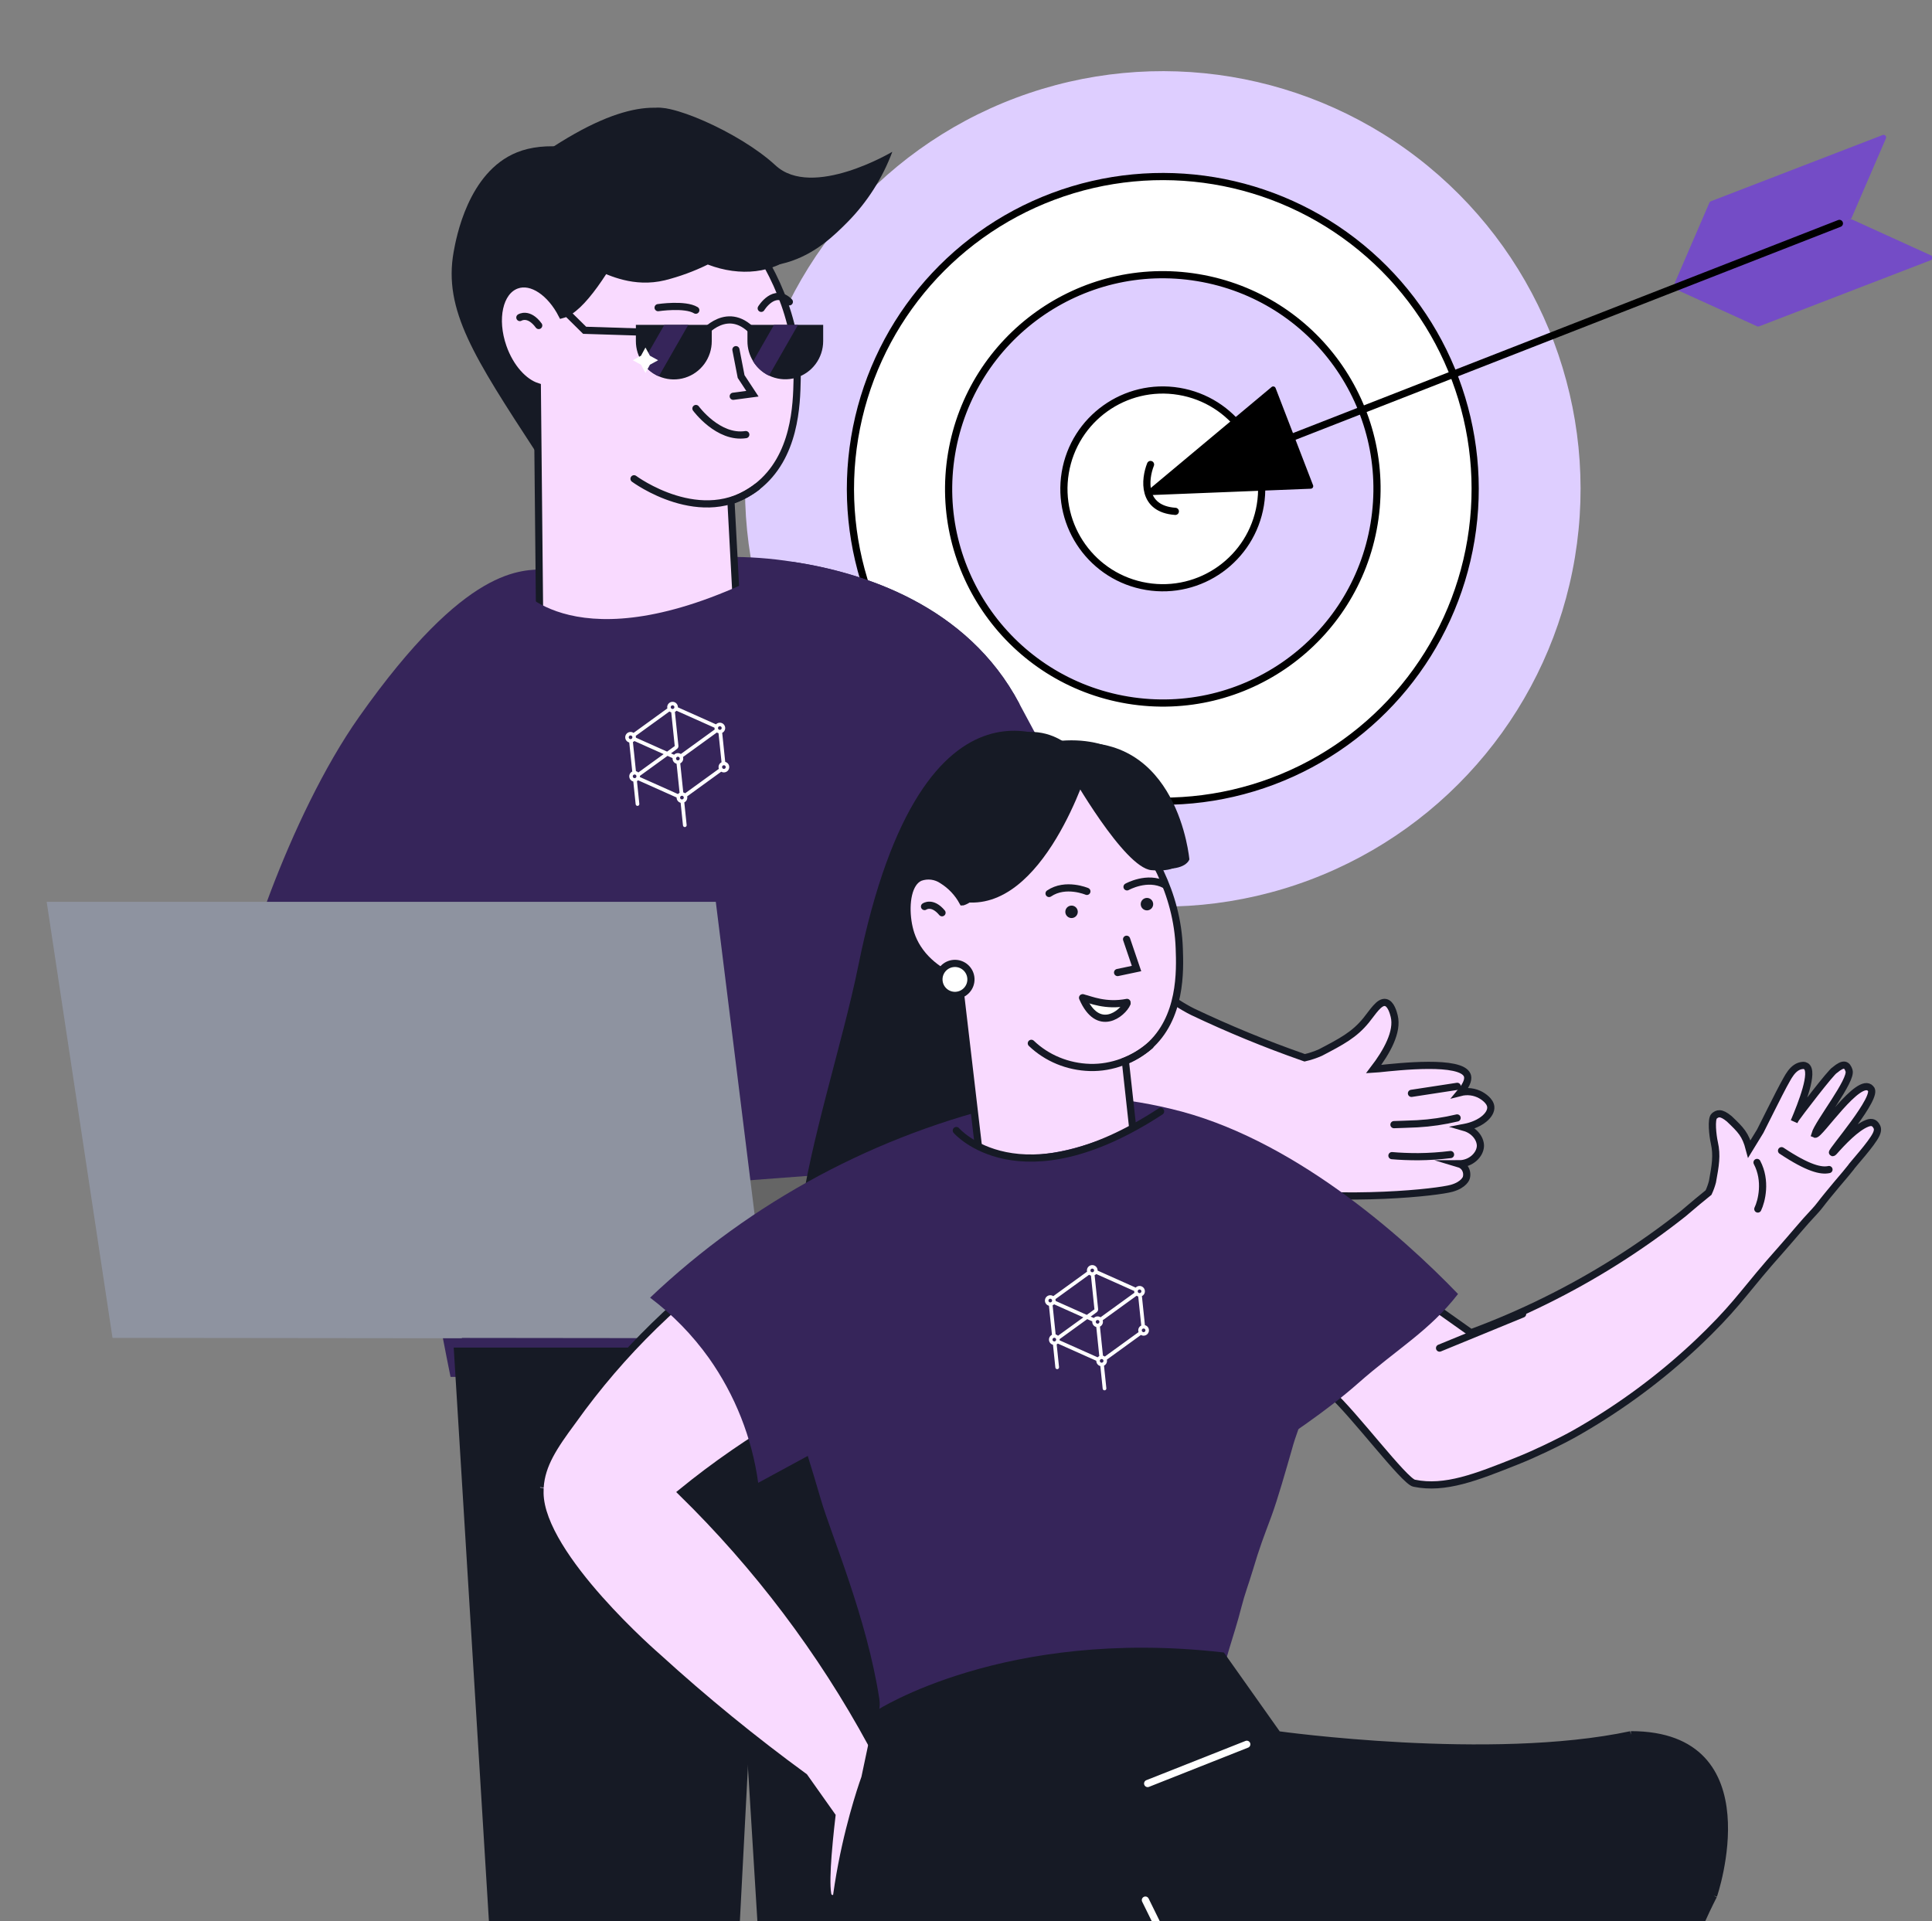 <?xml version="1.0" encoding="UTF-8"?> <svg xmlns="http://www.w3.org/2000/svg" width="538" height="535" viewBox="0 0 538 535" fill="none"><rect x="0" y="0" width="538" height="535" fill="#808080" stroke="none"/><g clip-path="url(#clip0_1070_842)"><circle cx="323.803" cy="136.151" r="116.334" transform="rotate(9.418 323.803 136.151)" fill="#DECEFF"></circle><circle cx="323.805" cy="136.149" r="86.984" transform="rotate(9.418 323.805 136.149)" fill="white" stroke="black" stroke-width="2"></circle><circle cx="323.806" cy="136.147" r="59.638" transform="rotate(9.418 323.806 136.147)" fill="#DECEFF" stroke="black" stroke-width="2"></circle><circle cx="323.802" cy="136.148" r="27.535" transform="rotate(9.418 323.802 136.148)" fill="white" stroke="black" stroke-width="2"></circle><path d="M467.35 79.556C466.762 79.783 466.193 79.19 466.442 78.612L476.021 56.431C476.097 56.256 476.239 56.118 476.418 56.05L524.26 37.605C524.847 37.379 525.417 37.972 525.168 38.55L515.589 60.731C515.513 60.906 515.37 61.044 515.192 61.112L467.35 79.556Z" fill="#744CC6"></path><path d="M467.35 79.556C466.762 79.783 466.738 80.605 467.311 80.866L489.301 90.877C489.474 90.956 489.672 90.962 489.85 90.893L537.693 72.449C538.28 72.222 538.305 71.4 537.732 71.139L515.742 61.129C515.569 61.05 515.37 61.044 515.192 61.112L467.35 79.556Z" fill="#744CC6"></path><path d="M512.214 62.219L347 126.785" stroke="black" stroke-width="2" stroke-linecap="round"></path><path d="M320.049 137.895C319.371 137.922 319.044 137.075 319.565 136.641L354.094 107.784C354.467 107.472 355.037 107.62 355.212 108.074L365.647 135.14C365.822 135.594 365.498 136.086 365.012 136.106L320.049 137.895Z" fill="black"></path><path d="M320.386 129.359C318.764 133.436 317.876 141.755 327.292 142.41" stroke="black" stroke-width="2" stroke-linecap="round"></path><path d="M279.842 294.778C307.677 342.247 396.502 333.096 404.224 330.938C407.738 329.954 408.305 328.05 408.305 328.05C408.446 327.579 408.48 327.083 408.403 326.597C408.327 326.111 408.143 325.65 407.864 325.246C407.475 324.702 406.918 324.304 406.28 324.114C409.627 324.114 412.187 321.586 412.25 319.121C412.25 317.005 410.487 314.762 407.791 313.99C412.47 313.091 415.324 310.425 415.135 308.266C414.988 306.553 412.932 305.325 412.407 305.008C410.653 304.024 408.592 303.755 406.647 304.257C408.872 301.612 408.882 300.205 408.578 299.433C406.836 295.138 389.692 297.042 383.953 297.634C383.408 297.698 382.904 297.74 382.505 297.761C386.188 292.948 389.336 287.309 388.234 282.95C388.024 282.125 387.363 279.501 385.842 279.195C384.069 278.835 382.306 281.829 380.438 284.125C377.133 288.198 373.566 290.06 367.68 293.138C366.274 293.759 364.813 294.245 363.316 294.587L362.665 294.355C352.276 290.71 342.084 286.515 332.134 281.787C321.065 276.338 302.074 258.681 282.14 232.498L279.842 294.778Z" fill="#F9DAFF" stroke="#161A25" stroke-width="2" stroke-miterlimit="10" stroke-linecap="round"></path><path d="M314.958 247.795C300.679 258.199 284.469 265.597 267.295 269.55C250.12 273.504 232.332 273.93 214.991 270.805L202.526 157.141L202.316 155.11C208.509 155.031 214.697 155.484 220.814 156.464C240.056 159.374 269.339 168.408 283.881 196.02C283.996 196.232 284.028 196.285 284.29 196.792C293.563 214.356 303.801 231.383 314.958 247.795V247.795Z" fill="#36255A"></path><path d="M283.879 196.02C282.886 221.178 281.893 246.332 280.9 271.482C280.218 288.526 279.966 294.027 279.693 302.046C279.032 321.332 278.35 349.314 278.518 384.173L125.462 383.453C113.725 325.846 109.409 274.681 97.658 217.073C102.974 213.546 100.886 203.458 106.251 199.691C125.063 186.605 142.836 173.339 159.613 160.051C159.613 160.051 179.012 166.113 195.978 157.597C197.604 157.459 199.849 157.3 202.525 157.142C204.025 157.046 205.672 156.962 207.435 156.888C212.177 156.697 216.595 156.528 220.812 156.465C240.055 159.374 269.337 168.409 283.879 196.02Z" fill="#36255A"></path><path d="M152.039 158.517C145.314 158.866 130.092 156.973 99.98 199.671C80.465 227.336 65.156 273.97 65.45 284.623C82.598 292.285 81.228 284.189 99.98 284.623C118.731 285.057 137.383 281.749 154.862 274.889L152.039 158.517Z" fill="#36255A"></path><path d="M161.482 131.624C160.652 132.531 159.543 133.127 158.334 133.317C154.599 133.73 151.231 128.927 149.301 125.986C132.052 99.537 123.428 86.334 126.323 70.169C127.016 66.35 130.31 47.953 143.929 42.441C159.499 36.093 188.582 48.281 187.722 65.61C187.072 78.199 161.482 131.624 161.482 131.624Z" fill="#161A25"></path><path d="M221.978 105.716C221.831 112.582 221.537 127.287 210.762 135.613C208.575 137.283 206.139 138.59 203.543 139.485L205.778 181.221C198.487 188.582 188.666 192.832 178.351 193.092C168.036 193.352 158.018 189.601 150.37 182.617L149.625 107.674C145.838 106.478 142.061 102.32 140.078 96.65C137.339 88.842 139.029 81.12 143.886 79.395C148.083 77.882 153.329 81.511 156.477 87.647C167.378 84.844 185.245 41.818 185.245 41.818C191.719 46.758 222.712 71.26 221.978 105.716Z" fill="#F9DAFF" stroke="#161A25" stroke-width="2" stroke-miterlimit="10" stroke-linecap="round"></path><path d="M144.766 88.43C144.766 88.43 147.221 86.853 150.012 90.651Z" fill="white"></path><path d="M144.766 88.43C144.766 88.43 147.221 86.853 150.012 90.651" stroke="#161A25" stroke-width="2" stroke-miterlimit="10" stroke-linecap="round"></path><path d="M189.631 94.502C190.686 94.502 191.541 93.64 191.541 92.576C191.541 91.513 190.686 90.651 189.631 90.651C188.577 90.651 187.722 91.513 187.722 92.576C187.722 93.64 188.577 94.502 189.631 94.502Z" fill="#161A25"></path><path d="M212.839 94.502C213.894 94.502 214.749 93.64 214.749 92.576C214.749 91.513 213.894 90.651 212.839 90.651C211.785 90.651 210.93 91.513 210.93 92.576C210.93 93.64 211.785 94.502 212.839 94.502Z" fill="#161A25"></path><path d="M144.232 163.298C144.232 163.298 160.18 185.515 211.38 160.569C215.913 174.83 220.442 189.094 224.967 203.362L189.106 210.767L138.566 203.711L144.232 163.298Z" fill="#36255A"></path><path d="M126.344 375.295L136.269 537H205.926L214.366 375.295H126.344Z" fill="#161A25"></path><path d="M201.104 375.295L211.029 537H280.686L277.068 375.295H201.104Z" fill="#161A25"></path><path d="M176.558 133.338C176.558 133.338 195.527 147.43 210.793 135.613" stroke="#161A25" stroke-width="2" stroke-miterlimit="10" stroke-linecap="round"></path><path d="M183.263 85.678C183.263 85.678 190.754 84.557 193.755 86.387" stroke="#161A25" stroke-width="2" stroke-miterlimit="10" stroke-linecap="round"></path><path d="M193.797 113.767C193.797 113.767 199.998 122.23 207.678 121.035" stroke="#161A25" stroke-width="2" stroke-miterlimit="10" stroke-linecap="round"></path><path d="M204.929 97.379L206.376 104.859L209.524 109.651L204.184 110.36" stroke="#161A25" stroke-width="2" stroke-miterlimit="10" stroke-linecap="round"></path><path d="M142.596 49.043C168.878 28.73 182.559 27.958 190.25 31.841C195.853 34.687 198.497 40.114 212.766 51.74C218.494 56.406 223.488 59.939 226.919 62.32C225.88 65.507 224.048 68.373 221.6 70.645C215.546 76.115 206.093 77.131 197.101 73.671C193.286 75.544 189.288 77.012 185.172 78.051C176.432 80.167 169.434 76.581 166.465 75.374C150.465 68.71 143.918 52.566 142.596 49.043Z" fill="#161A25"></path><path d="M198.203 90.471V95.01C198.207 97.281 197.49 99.493 196.157 101.324C194.824 103.155 192.946 104.508 190.796 105.186C188.646 105.863 186.338 105.829 184.208 105.089C182.079 104.349 180.24 102.941 178.961 101.072C177.73 99.294 177.071 97.178 177.072 95.01V90.471H198.203Z" fill="#161A25"></path><path d="M229.228 90.471V95.01C229.226 97.317 228.479 99.561 227.101 101.403C225.723 103.245 223.788 104.584 221.588 105.22C219.388 105.855 217.043 105.752 214.907 104.925C212.77 104.099 210.959 102.594 209.745 100.638C208.692 98.953 208.135 97.001 208.14 95.01V90.471H229.228Z" fill="#161A25"></path><path d="M195.644 93.158C195.644 93.158 202.841 84.018 210.395 93.158" stroke="#161A25" stroke-width="2" stroke-miterlimit="10" stroke-linecap="round"></path><path d="M191.666 90.471L183.451 104.817C181.617 104.026 180.041 102.727 178.908 101.072L184.983 90.492L191.666 90.471Z" fill="#36255A"></path><path d="M222.231 90.471L214.12 104.626C212.305 103.747 210.776 102.364 209.714 100.638L215.537 90.471H222.231Z" fill="#36255A"></path><path d="M211.979 85.869C211.979 85.869 215.631 79.849 219.806 84.06" stroke="#161A25" stroke-width="2" stroke-miterlimit="10" stroke-linecap="round"></path><path d="M178.215 92.47L162.803 91.984L157.021 86.281" stroke="#161A25" stroke-width="2" stroke-miterlimit="10" stroke-linecap="round"></path><path d="M178.499 99.067L179.737 96.782L180.986 99.067L183.263 100.326L180.986 101.574L179.737 103.87L178.499 101.574L176.223 100.326L178.499 99.067Z" fill="white"></path><path d="M187.712 66.065C190.219 67.885 203.901 77.448 219.02 73.121C227.077 70.804 232.418 65.451 236.006 61.854C241.496 56.294 245.749 49.618 248.481 42.272C248.481 42.272 226.196 55.538 215.956 46.059C205.716 36.581 184.879 27.884 181.7 30.466C178.521 33.047 187.712 66.065 187.712 66.065Z" fill="#161A25"></path><path d="M214.414 372.708L254.062 325.281L127.698 334.802L214.414 372.708Z" fill="#656565"></path><path d="M128.611 372.602L128.622 372.697L31.33 372.591L13.001 251.152H199.327L214.414 372.697L128.611 372.602Z" fill="#8E93A0"></path><path d="M405.795 302.541L393.047 304.492L405.795 302.541Z" fill="white"></path><path d="M405.795 302.541L393.047 304.492" stroke="#161A25" stroke-width="2" stroke-miterlimit="10" stroke-linecap="round"></path><path d="M405.757 311.338C402.117 312.211 398.405 312.755 394.667 312.964C392.894 313.058 388.173 313.205 388.173 313.205" fill="white"></path><path d="M405.757 311.338C402.117 312.211 398.405 312.755 394.667 312.964C392.894 313.058 388.173 313.205 388.173 313.205" stroke="#161A25" stroke-width="2" stroke-miterlimit="10" stroke-linecap="round"></path><path d="M403.926 321.536C400.95 321.906 397.955 322.106 394.956 322.134C392.312 322.134 389.846 322.039 387.611 321.84" fill="white"></path><path d="M403.926 321.536C400.95 321.906 397.955 322.106 394.956 322.134C392.312 322.134 389.846 322.039 387.611 321.84" stroke="#161A25" stroke-width="2" stroke-miterlimit="10" stroke-linecap="round"></path><path d="M515.336 325.21C513.268 327.813 513.089 327.848 509.038 332.779C507.066 335.172 506.547 336.057 505.308 337.364C502.078 340.766 499.143 344.421 496.026 347.927C486.191 358.948 484.594 362.265 475.818 370.997C473.983 372.815 472.541 374.171 471.888 374.782C462.306 383.71 451.755 391.539 440.434 398.123C438.008 399.554 435.886 400.67 433.868 401.666C433.868 401.666 427.998 404.665 422.416 406.883C411.093 411.395 402.411 414.844 393.793 413.065C391.037 412.493 377.045 393.808 370.684 388.109L367.603 385.327L368.541 378.18L392.775 359.235L399.681 364.139L409.602 371.171C416.641 368.575 423.538 365.609 430.265 362.286C443.889 355.574 456.767 347.442 468.685 338.028C471.696 335.452 474.182 333.392 475.779 332.118C476.231 331.148 476.595 330.138 476.865 329.102C477.691 324.56 478.183 321.798 477.392 318.256C476.94 316.26 476.429 311.64 477.361 310.808C478.212 310.107 479.15 309.585 481.541 311.583C484.788 314.683 486.058 315.917 487.125 319.991L490.165 315.033C490.165 315.033 496.13 303.096 496.656 302.228C497.755 300.398 499.106 296.86 502.092 296.713C502.385 296.699 502.675 296.773 502.926 296.925C505.224 298.426 501.763 307.261 499.607 312.366C499.742 312.072 499.899 311.788 500.075 311.517C500.655 310.621 509.974 298.378 510.963 297.977C513.418 295.938 514.306 296.394 514.895 298.151C515.792 300.828 506.345 312.639 505.417 315.87C506.568 316.395 517.686 299.425 520.915 303.166C523.376 305.26 509.756 320.809 510.296 320.999C510.432 321.009 510.611 320.845 510.664 320.777C513.077 318.054 516.834 314.06 519.915 312.843C521.359 312.273 521.993 312.831 522.386 313.388C522.779 313.944 523.072 314.575 522.475 315.883C521.236 318.56 515.81 324.394 515.336 325.21Z" fill="#F9DAFF" stroke="#161A25" stroke-width="2" stroke-miterlimit="10" stroke-linecap="round"></path><path d="M509.313 325.714C507.149 326.194 503.556 325.418 496.104 320.463" stroke="#161A25" stroke-width="2" stroke-linecap="round"></path><path d="M489.496 336.704C490.548 334.518 491.977 328.863 489.275 323.733" stroke="#161A25" stroke-width="2" stroke-linecap="round"></path><path d="M400.872 375.436L423.999 365.939" stroke="#161A25" stroke-width="2" stroke-miterlimit="10" stroke-linecap="round"></path><path d="M214.627 351.017C215.383 361.818 216.856 372.557 219.036 383.163C220.004 387.882 220.929 391.649 221.898 395.175C222.867 398.701 223.824 401.837 224.931 405.451C225.992 408.914 227.179 412.743 228.549 417.479C231.442 427.466 241.364 450.399 244.871 473.173C245.573 477.735 242.426 481.08 243.003 487.004C243.007 487.071 243.011 487.138 243.015 487.204C243.174 488.876 243.327 490.595 243.473 492.372C244.088 500.347 244.415 509.341 244.324 519.226L244.735 519.07L306.128 495.854L336.049 484.543L337.918 483.818C338.004 482.964 338.1 482.109 338.204 481.234C338.207 481.19 338.204 481.145 338.196 481.101C338.601 477.617 339.091 474.003 339.666 470.261C340.945 461.99 343.393 456.595 345.753 447.347C346.582 444.056 347.777 440.932 348.79 437.538C350.88 430.536 351.854 428.164 354.008 422.374C355.842 417.396 358.136 409.254 359.608 404.16C360.981 399.125 361.973 397.142 363.784 392.046C369.977 379.039 377.139 366.516 385.208 354.581C382.333 351.309 379.212 348.262 375.871 345.467C367.233 338.252 362.792 337.544 348.077 327.831C344.272 325.324 340.515 322.809 336.804 320.285C332.989 317.702 329.217 315.105 325.489 312.493L324.824 312.721C322.24 313.541 319.597 314.157 316.917 314.563C316.018 314.708 315.023 314.84 314.074 314.94C313.503 314.972 312.925 315.051 312.326 315.094L311.698 315.129C305.113 315.635 298.501 314.596 292.389 312.096C290.907 312.054 288.862 312.024 286.427 312.016L283.564 312.022L281.961 312.044C279.099 312.079 276.305 312.129 273.646 312.2L269.834 312.326C265.594 313.203 261.411 314.334 257.306 315.713C252.417 317.333 247.675 319.368 243.134 321.798C234.687 326.191 227.278 332.34 221.405 339.834C218.733 343.295 216.459 347.046 214.627 351.017Z" fill="#36255A"></path><path d="M150.369 415.85C150.631 433.477 183.254 461.585 183.254 461.585C196.22 473.396 209.816 484.496 223.982 494.837L231.668 505.695C231.668 505.695 231.013 511.096 230.571 516.715C230.259 520.913 230.088 525.219 230.481 527.488C231.177 531.602 240.934 525.075 246.926 516.418C248.662 514.003 250.006 511.328 250.906 508.493C252.682 502.467 249.353 495.301 245.662 489.692C244.788 488.385 243.899 487.155 243.053 486.018L242.709 485.665C228.668 459.797 210.834 436.177 189.8 415.591C194.32 411.903 199.186 408.234 204.39 404.643C206.658 403.079 208.926 401.575 211.194 400.132C215.497 397.392 219.783 394.853 224.051 392.516C239.906 383.839 256.695 376.989 274.095 372.097L283.343 366.715L275.015 348.591L272.497 343.117L266.918 331.017L261.195 318.533C261.195 318.533 244.842 324.213 223.587 337.202C211.141 344.785 199.418 353.495 188.564 363.221C186.437 365.147 184.32 367.132 182.212 369.177C173.895 377.286 166.318 386.122 159.573 395.579L159.342 395.897C154.183 402.866 150.844 407.901 150.407 414.139C150.414 414.091 150.362 414.868 150.369 415.85Z" fill="#F9DAFF" stroke="#161A25" stroke-width="2" stroke-miterlimit="10" stroke-linecap="round"></path><path d="M297.236 208.092C297.236 208.092 257.282 178.667 239 269C234.75 290 225.382 318.507 222.83 339.116C222.83 339.116 241.478 327.44 259.527 322.531C277.159 317.735 303.223 342.955 303.223 342.955L297.236 208.092Z" fill="#161A25"></path><path d="M301.009 215.462C301.009 215.462 315.527 241.13 322.922 241.837C330.316 242.545 331.201 239.336 331.201 239.336C331.201 239.336 328.114 203.534 297.181 207.09L301.009 215.462Z" fill="#161A25"></path><path d="M181.036 361.397C187.299 366.126 192.807 371.779 197.374 378.161C204.686 388.488 209.405 400.422 211.133 412.957L285.939 372.377L291.35 336.908L282.148 307.157C244.196 315.854 209.275 334.583 181.035 361.388L181.036 361.397Z" fill="#36255A"></path><path d="M406.014 360.368C397.977 370.709 389.169 375.539 378.1 385.305C360.352 400.964 335.494 413.024 332.305 420.881L307.336 375.724L305.09 335.238L314.583 306.588C318.327 307.134 322.166 307.847 326.086 308.813C359.338 316.6 390.18 343.91 406.014 360.368Z" fill="#36255A"></path><path d="M252.829 256.557C253.001 257.756 253.274 258.938 253.646 260.091C254.102 261.465 254.726 262.777 255.505 263.997C259.281 269.955 265.737 272.403 267.025 272.904C269.444 293.562 271.864 314.226 274.284 334.896C275.379 336.229 282.334 344.407 294.007 344.885C308.493 345.485 316.937 333.704 317.484 332.9L313.374 295.468C315.684 294.534 317.83 293.235 319.728 291.621C329.065 283.552 328.607 270.308 328.388 264.125C327.333 233.062 297.998 212.619 291.889 208.49C291.889 208.49 284.367 229.671 276.503 242.26C276.284 242.616 276.065 242.962 275.836 243.309C273.197 247.36 270.546 250.342 268.156 251.143L268.08 251.147C266.74 248.689 264.787 246.62 262.41 245.142C261.519 244.531 260.496 244.14 259.424 244.002C258.353 243.864 257.264 243.982 256.247 244.348C252.899 245.775 252.091 251.509 252.829 256.557Z" fill="#F9DAFF" stroke="#161A25" stroke-width="2" stroke-miterlimit="10" stroke-linecap="round"></path><path d="M257.452 252.46C257.452 252.46 259.601 250.928 262.321 254.194L257.452 252.46Z" fill="white"></path><path d="M257.452 252.46C257.452 252.46 259.601 250.928 262.321 254.194" stroke="#161A25" stroke-width="2" stroke-miterlimit="10" stroke-linecap="round"></path><path d="M287.195 290.562C291.526 294.709 297.367 297.113 303.522 297.282C309.677 297.45 315.665 295.107 320.285 291.205" stroke="#161A25" stroke-width="2" stroke-miterlimit="10" stroke-linecap="round"></path><path d="M298.488 255.67C297.532 255.724 296.713 254.991 296.66 254.034C296.607 253.078 297.34 252.259 298.296 252.206C299.253 252.153 300.071 252.886 300.124 253.842C300.178 254.799 299.445 255.617 298.488 255.67Z" fill="#161A25"></path><path d="M319.487 253.533C318.53 253.586 317.711 252.853 317.658 251.897C317.605 250.94 318.338 250.122 319.294 250.069C320.251 250.015 321.069 250.748 321.122 251.705C321.176 252.661 320.443 253.48 319.487 253.533Z" fill="#161A25"></path><path d="M337.345 346.051L307.009 354.178L263.402 350.402L266.315 314.814C266.315 314.814 270.012 319.506 279.076 321.142C280.836 321.46 282.617 321.639 284.404 321.676C292.551 321.912 303.788 319.703 318.791 311.892C320.23 311.154 321.713 310.346 323.221 309.489L323.675 309.235C328.226 321.52 332.783 333.792 337.345 346.051Z" fill="#36255A"></path><path d="M302.658 248.244C302.658 248.244 296.714 245.71 292.132 248.828" stroke="#161A25" stroke-width="2" stroke-miterlimit="10" stroke-linecap="round"></path><path d="M313.844 246.983C313.844 246.983 319.482 243.806 324.37 246.399" stroke="#161A25" stroke-width="2" stroke-miterlimit="10" stroke-linecap="round"></path><path d="M312.766 279.778C311.472 280.29 305.189 278.913 302.209 278.16C302.27 279.258 304.939 282.691 307.472 283.652C310.004 284.614 314.383 279.137 312.766 279.778Z" fill="white"></path><path d="M313.849 279.442C312.629 282.264 305.779 287.878 301.459 277.874" stroke="#161A25" stroke-width="2" stroke-miterlimit="10" stroke-linecap="round"></path><path d="M301.646 277.916C303.598 278.359 307.839 280.327 313.835 279.168" stroke="#161A25" stroke-width="2" stroke-linecap="round"></path><path d="M313.717 261.577L316.489 269.729L311.214 270.842" stroke="#161A25" stroke-width="2" stroke-miterlimit="10" stroke-linecap="round"></path><path d="M303.201 213.309C303.201 213.309 290.703 254.556 268.071 251.163L250.953 232.896C250.953 232.896 281.082 183.712 303.201 213.309Z" fill="#161A25"></path><path d="M297.972 215.084C297.972 215.084 312.974 241.649 320.611 242.333C328.247 243.017 329.164 239.749 329.164 239.749C329.164 239.749 325.975 202.762 294.037 206.434L297.972 215.084Z" fill="#161A25"></path><path d="M266.307 314.842C266.307 314.842 283.811 335.245 323.185 309.519" stroke="#161A25" stroke-width="2" stroke-miterlimit="10" stroke-linecap="round"></path><path d="M266.167 277.209C263.71 277.345 261.608 275.464 261.471 273.006C261.335 270.549 263.216 268.446 265.674 268.31C268.131 268.174 270.234 270.055 270.37 272.512C270.506 274.97 268.625 277.072 266.167 277.209Z" fill="white" stroke="#161A25" stroke-width="2" stroke-miterlimit="10" stroke-linecap="round"></path><path d="M340.258 461.158L355.796 483.112C355.796 483.112 415.233 491.426 454.148 483.112C492.513 483.112 477.167 527.902 477.167 527.902C477.167 527.902 452.965 574.25 477.167 566.825C453.348 626.612 506.637 540.007 504.615 549.331C493.283 601.606 454.583 744.065 454.583 744.065C454.583 744.065 388.424 651.493 385.402 631.441L411.023 576.025L345.411 575.848C345.411 575.848 387.272 652.416 387.31 679.592L301.758 677.915C301.758 677.915 242.841 597.807 234.325 566.825C225.809 535.842 240.846 495.104 240.846 495.104L244.626 477.205C244.626 477.205 279.907 454.293 340.258 461.158Z" fill="#9581F7"></path><path d="M340.258 461.158L355.796 483.112C355.796 483.112 415.233 491.426 454.148 483.112C492.513 483.112 477.167 527.902 477.167 527.902C477.167 527.902 452.965 574.25 477.167 566.825C453.348 626.612 506.637 540.007 504.615 549.331C493.283 601.606 454.583 744.065 454.583 744.065C454.583 744.065 388.424 651.493 385.402 631.441L411.023 576.025L345.411 575.848C345.411 575.848 387.272 652.416 387.31 679.592L301.758 677.915C301.758 677.915 242.841 597.807 234.325 566.825C225.809 535.842 240.846 495.104 240.846 495.104L244.626 477.205C244.626 477.205 279.907 454.293 340.258 461.158Z" fill="#161A25"></path><path d="M477.167 527.902C477.167 527.902 492.513 483.112 454.148 483.112M477.167 527.902C477.167 527.902 452.965 574.25 477.167 566.825C453.348 626.612 506.637 540.007 504.615 549.331C493.283 601.606 454.583 744.065 454.583 744.065C454.583 744.065 388.424 651.493 385.402 631.441L411.023 576.025L345.411 575.848C345.411 575.848 387.272 652.416 387.31 679.592L301.758 677.915C301.758 677.915 242.841 597.807 234.325 566.825C225.809 535.842 240.846 495.104 240.846 495.104L244.626 477.205C244.626 477.205 279.907 454.293 340.258 461.158L355.796 483.112C355.796 483.112 415.233 491.426 454.148 483.112M477.167 527.902L454.148 483.112" stroke="#161A25" stroke-width="2" stroke-miterlimit="10"></path><path d="M411.034 576.046L467.391 496.646L345.423 575.898L411.034 576.046Z" fill="#161A25"></path><path d="M347.189 485.774L319.586 496.7" stroke="white" stroke-width="2" stroke-miterlimit="10" stroke-linecap="round"></path><path d="M318.953 529.164L345.286 582.737" stroke="white" stroke-width="2" stroke-miterlimit="10" stroke-linecap="round"></path><path d="M276.456 242.269C276.237 242.625 276.018 242.971 275.789 243.318L276.62 242.47L276.456 242.269Z" fill="white" stroke="#161A25" stroke-width="2" stroke-miterlimit="10"></path><path fill-rule="evenodd" clip-rule="evenodd" d="M305.64 353.653C305.555 352.836 304.824 352.242 304.007 352.327C303.189 352.412 302.595 353.143 302.68 353.96C302.687 354.026 302.698 354.091 302.713 354.153L293.304 360.97C293.024 360.779 292.677 360.682 292.313 360.72C291.495 360.805 290.902 361.536 290.986 362.354C291.053 362.991 291.512 363.493 292.099 363.642L292.939 371.734C292.395 372.001 292.048 372.586 292.114 373.224C292.181 373.862 292.64 374.363 293.227 374.513L293.884 380.846C293.914 381.128 294.166 381.333 294.449 381.304C294.731 381.275 294.936 381.022 294.907 380.74L294.25 374.407C294.372 374.347 294.484 374.271 294.583 374.182L305.286 378.964C305.285 379.024 305.287 379.084 305.294 379.145C305.36 379.783 305.819 380.284 306.406 380.434L307.061 386.74C307.09 387.022 307.343 387.228 307.625 387.198C307.907 387.169 308.113 386.916 308.083 386.634L307.429 380.328C307.973 380.061 308.32 379.476 308.253 378.838C308.247 378.776 308.237 378.714 308.223 378.655L317.712 371.779C317.975 371.931 318.286 372.004 318.61 371.971C319.427 371.886 320.021 371.154 319.936 370.337C319.87 369.699 319.41 369.198 318.823 369.048L317.984 360.956C318.528 360.69 318.874 360.104 318.808 359.467C318.723 358.649 317.992 358.055 317.175 358.14C316.809 358.178 316.488 358.346 316.253 358.592L305.647 353.853C305.649 353.787 305.647 353.721 305.64 353.653ZM306.157 368.068C306.186 368.35 305.981 368.603 305.699 368.632C305.416 368.662 305.164 368.457 305.134 368.174C305.105 367.892 305.31 367.639 305.593 367.61C305.875 367.581 306.128 367.786 306.157 368.068ZM304.671 353.754C304.701 354.036 304.496 354.289 304.213 354.318C303.931 354.347 303.678 354.142 303.649 353.86C303.62 353.577 303.825 353.325 304.107 353.295C304.389 353.266 304.642 353.471 304.671 353.754ZM307.285 378.939C307.314 379.221 307.109 379.474 306.827 379.503C306.544 379.532 306.292 379.327 306.262 379.045C306.233 378.762 306.438 378.51 306.721 378.48C307.003 378.451 307.255 378.656 307.285 378.939ZM292.977 362.147C293.007 362.429 292.802 362.682 292.519 362.711C292.237 362.741 291.984 362.535 291.955 362.253C291.926 361.971 292.131 361.718 292.413 361.689C292.696 361.66 292.948 361.865 292.977 362.147ZM294.105 373.017C294.135 373.3 293.93 373.552 293.647 373.582C293.365 373.611 293.112 373.406 293.083 373.124C293.054 372.841 293.259 372.589 293.541 372.559C293.824 372.53 294.076 372.735 294.105 373.017ZM317.84 359.567C317.869 359.849 317.664 360.102 317.381 360.131C317.099 360.161 316.846 359.956 316.817 359.673C316.788 359.391 316.993 359.138 317.275 359.109C317.558 359.08 317.81 359.285 317.84 359.567ZM318.968 370.438C318.997 370.72 318.792 370.973 318.509 371.002C318.227 371.031 317.974 370.826 317.945 370.544C317.916 370.261 318.121 370.009 318.403 369.979C318.686 369.95 318.938 370.155 318.968 370.438ZM293.901 361.807C293.923 361.884 293.938 361.964 293.946 362.046C293.955 362.134 293.957 362.22 293.951 362.304L302.638 366.186L304.768 364.643L303.793 355.249C303.608 355.202 303.435 355.12 303.284 355.009L293.901 361.807ZM293.529 363.242C293.412 363.361 293.274 363.461 293.122 363.536L293.961 371.628C294.211 371.692 294.438 371.819 294.622 371.994L301.677 366.882L293.529 363.242ZM307.069 367.687C307.096 367.777 307.115 367.871 307.125 367.968C307.192 368.605 306.845 369.191 306.301 369.457L307.141 377.549C307.329 377.597 307.504 377.682 307.658 377.795L317.053 370.987C317.015 370.879 316.989 370.764 316.976 370.644C316.91 370.007 317.257 369.421 317.801 369.154L316.961 361.062C316.795 361.02 316.639 360.949 316.499 360.855L307.069 367.687ZM304.166 368.275C304.156 368.179 304.155 368.085 304.163 367.993L302.761 367.367L295.076 372.935C295.086 373.05 295.084 373.163 295.069 373.273L305.66 378.005C305.787 377.861 305.942 377.742 306.118 377.655L305.278 369.563C304.691 369.414 304.232 368.912 304.166 368.275ZM303.722 366.67L304.89 365.824L305.419 365.414C305.445 365.393 305.47 365.372 305.494 365.349C305.705 365.148 305.823 364.855 305.791 364.543L304.816 355.143C304.986 355.059 305.137 354.945 305.262 354.807L315.843 359.535C315.838 359.613 315.84 359.693 315.848 359.774C315.857 359.859 315.873 359.943 315.896 360.023L306.466 366.855C306.188 366.67 305.847 366.577 305.489 366.614C305.13 366.652 304.814 366.814 304.58 367.054L303.722 366.67Z" fill="white"></path><path fill-rule="evenodd" clip-rule="evenodd" d="M188.766 196.786C188.681 195.969 187.95 195.375 187.133 195.46C186.315 195.545 185.721 196.276 185.806 197.094C185.813 197.159 185.824 197.224 185.839 197.287L176.43 204.104C176.15 203.913 175.803 203.816 175.439 203.853C174.621 203.938 174.028 204.67 174.112 205.487C174.179 206.125 174.638 206.626 175.225 206.776L176.065 214.868C175.521 215.134 175.174 215.72 175.24 216.357C175.306 216.995 175.766 217.497 176.353 217.646L177.01 223.979C177.04 224.261 177.292 224.467 177.575 224.437C177.857 224.408 178.062 224.155 178.033 223.873L177.376 217.54C177.498 217.48 177.61 217.404 177.709 217.315L188.412 222.097C188.411 222.157 188.413 222.218 188.42 222.278C188.486 222.916 188.945 223.418 189.532 223.567L190.187 229.873C190.216 230.156 190.469 230.361 190.751 230.332C191.033 230.302 191.239 230.05 191.209 229.767L190.555 223.461C191.099 223.194 191.446 222.609 191.379 221.971C191.373 221.909 191.363 221.848 191.349 221.788L200.838 214.913C201.101 215.064 201.411 215.137 201.736 215.104C202.553 215.019 203.147 214.288 203.062 213.47C202.996 212.833 202.536 212.331 201.949 212.182L201.11 204.09C201.653 203.823 202 203.238 201.934 202.6C201.849 201.783 201.118 201.189 200.301 201.274C199.935 201.312 199.614 201.479 199.379 201.725L188.773 196.987C188.775 196.921 188.773 196.854 188.766 196.786ZM189.283 211.201C189.312 211.484 189.107 211.736 188.825 211.766C188.542 211.795 188.29 211.59 188.26 211.308C188.231 211.025 188.436 210.773 188.718 210.743C189.001 210.714 189.253 210.919 189.283 211.201ZM187.797 196.887C187.827 197.169 187.622 197.422 187.339 197.451C187.057 197.48 186.804 197.275 186.775 196.993C186.746 196.711 186.951 196.458 187.233 196.429C187.515 196.399 187.768 196.605 187.797 196.887ZM190.411 222.072C190.44 222.354 190.235 222.607 189.953 222.636C189.67 222.665 189.418 222.46 189.388 222.178C189.359 221.896 189.564 221.643 189.846 221.614C190.129 221.584 190.381 221.79 190.411 222.072ZM176.103 205.28C176.133 205.563 175.928 205.815 175.645 205.845C175.363 205.874 175.11 205.669 175.081 205.386C175.052 205.104 175.257 204.851 175.539 204.822C175.822 204.793 176.074 204.998 176.103 205.28ZM177.231 216.151C177.261 216.433 177.056 216.686 176.773 216.715C176.491 216.744 176.238 216.539 176.209 216.257C176.18 215.974 176.385 215.722 176.667 215.693C176.95 215.663 177.202 215.868 177.231 216.151ZM200.966 202.7C200.995 202.983 200.79 203.235 200.507 203.265C200.225 203.294 199.972 203.089 199.943 202.807C199.914 202.524 200.119 202.272 200.401 202.242C200.684 202.213 200.936 202.418 200.966 202.7ZM202.094 213.571C202.123 213.853 201.918 214.106 201.635 214.135C201.353 214.164 201.1 213.959 201.071 213.677C201.042 213.395 201.247 213.142 201.529 213.113C201.812 213.083 202.064 213.289 202.094 213.571ZM177.027 204.94C177.049 205.018 177.064 205.098 177.072 205.18C177.081 205.267 177.082 205.353 177.077 205.438L185.764 209.319L187.894 207.776L186.919 198.382C186.734 198.335 186.561 198.253 186.41 198.142L177.027 204.94ZM176.655 206.375C176.538 206.494 176.4 206.595 176.248 206.669L177.087 214.762C177.337 214.825 177.564 214.953 177.748 215.128L184.803 210.016L176.655 206.375ZM190.195 210.821C190.222 210.91 190.241 211.004 190.251 211.101C190.318 211.739 189.971 212.324 189.427 212.591L190.267 220.683C190.455 220.731 190.63 220.815 190.783 220.928L200.179 214.121C200.141 214.012 200.115 213.897 200.102 213.777C200.036 213.14 200.383 212.555 200.927 212.288L200.087 204.196C199.921 204.153 199.765 204.083 199.625 203.989L190.195 210.821ZM187.292 211.408C187.282 211.313 187.281 211.219 187.289 211.127L185.887 210.5L178.202 216.068C178.212 216.183 178.21 216.296 178.195 216.406L188.786 221.138C188.913 220.995 189.068 220.875 189.244 220.789L188.404 212.697C187.817 212.547 187.358 212.046 187.292 211.408ZM186.848 209.804L188.016 208.957L188.545 208.547C188.571 208.527 188.596 208.505 188.62 208.483C188.831 208.282 188.949 207.989 188.917 207.677L187.942 198.276C188.112 198.193 188.263 198.078 188.388 197.94L198.969 202.668C198.964 202.747 198.966 202.826 198.974 202.907C198.983 202.993 198.999 203.076 199.022 203.156L189.592 209.988C189.314 209.803 188.973 209.711 188.615 209.748C188.256 209.785 187.94 209.947 187.706 210.187L186.848 209.804Z" fill="white"></path></g><defs><clipPath id="clip0_1070_842"><rect width="538" height="535" rx="41.048" fill="white"></rect></clipPath></defs></svg> 